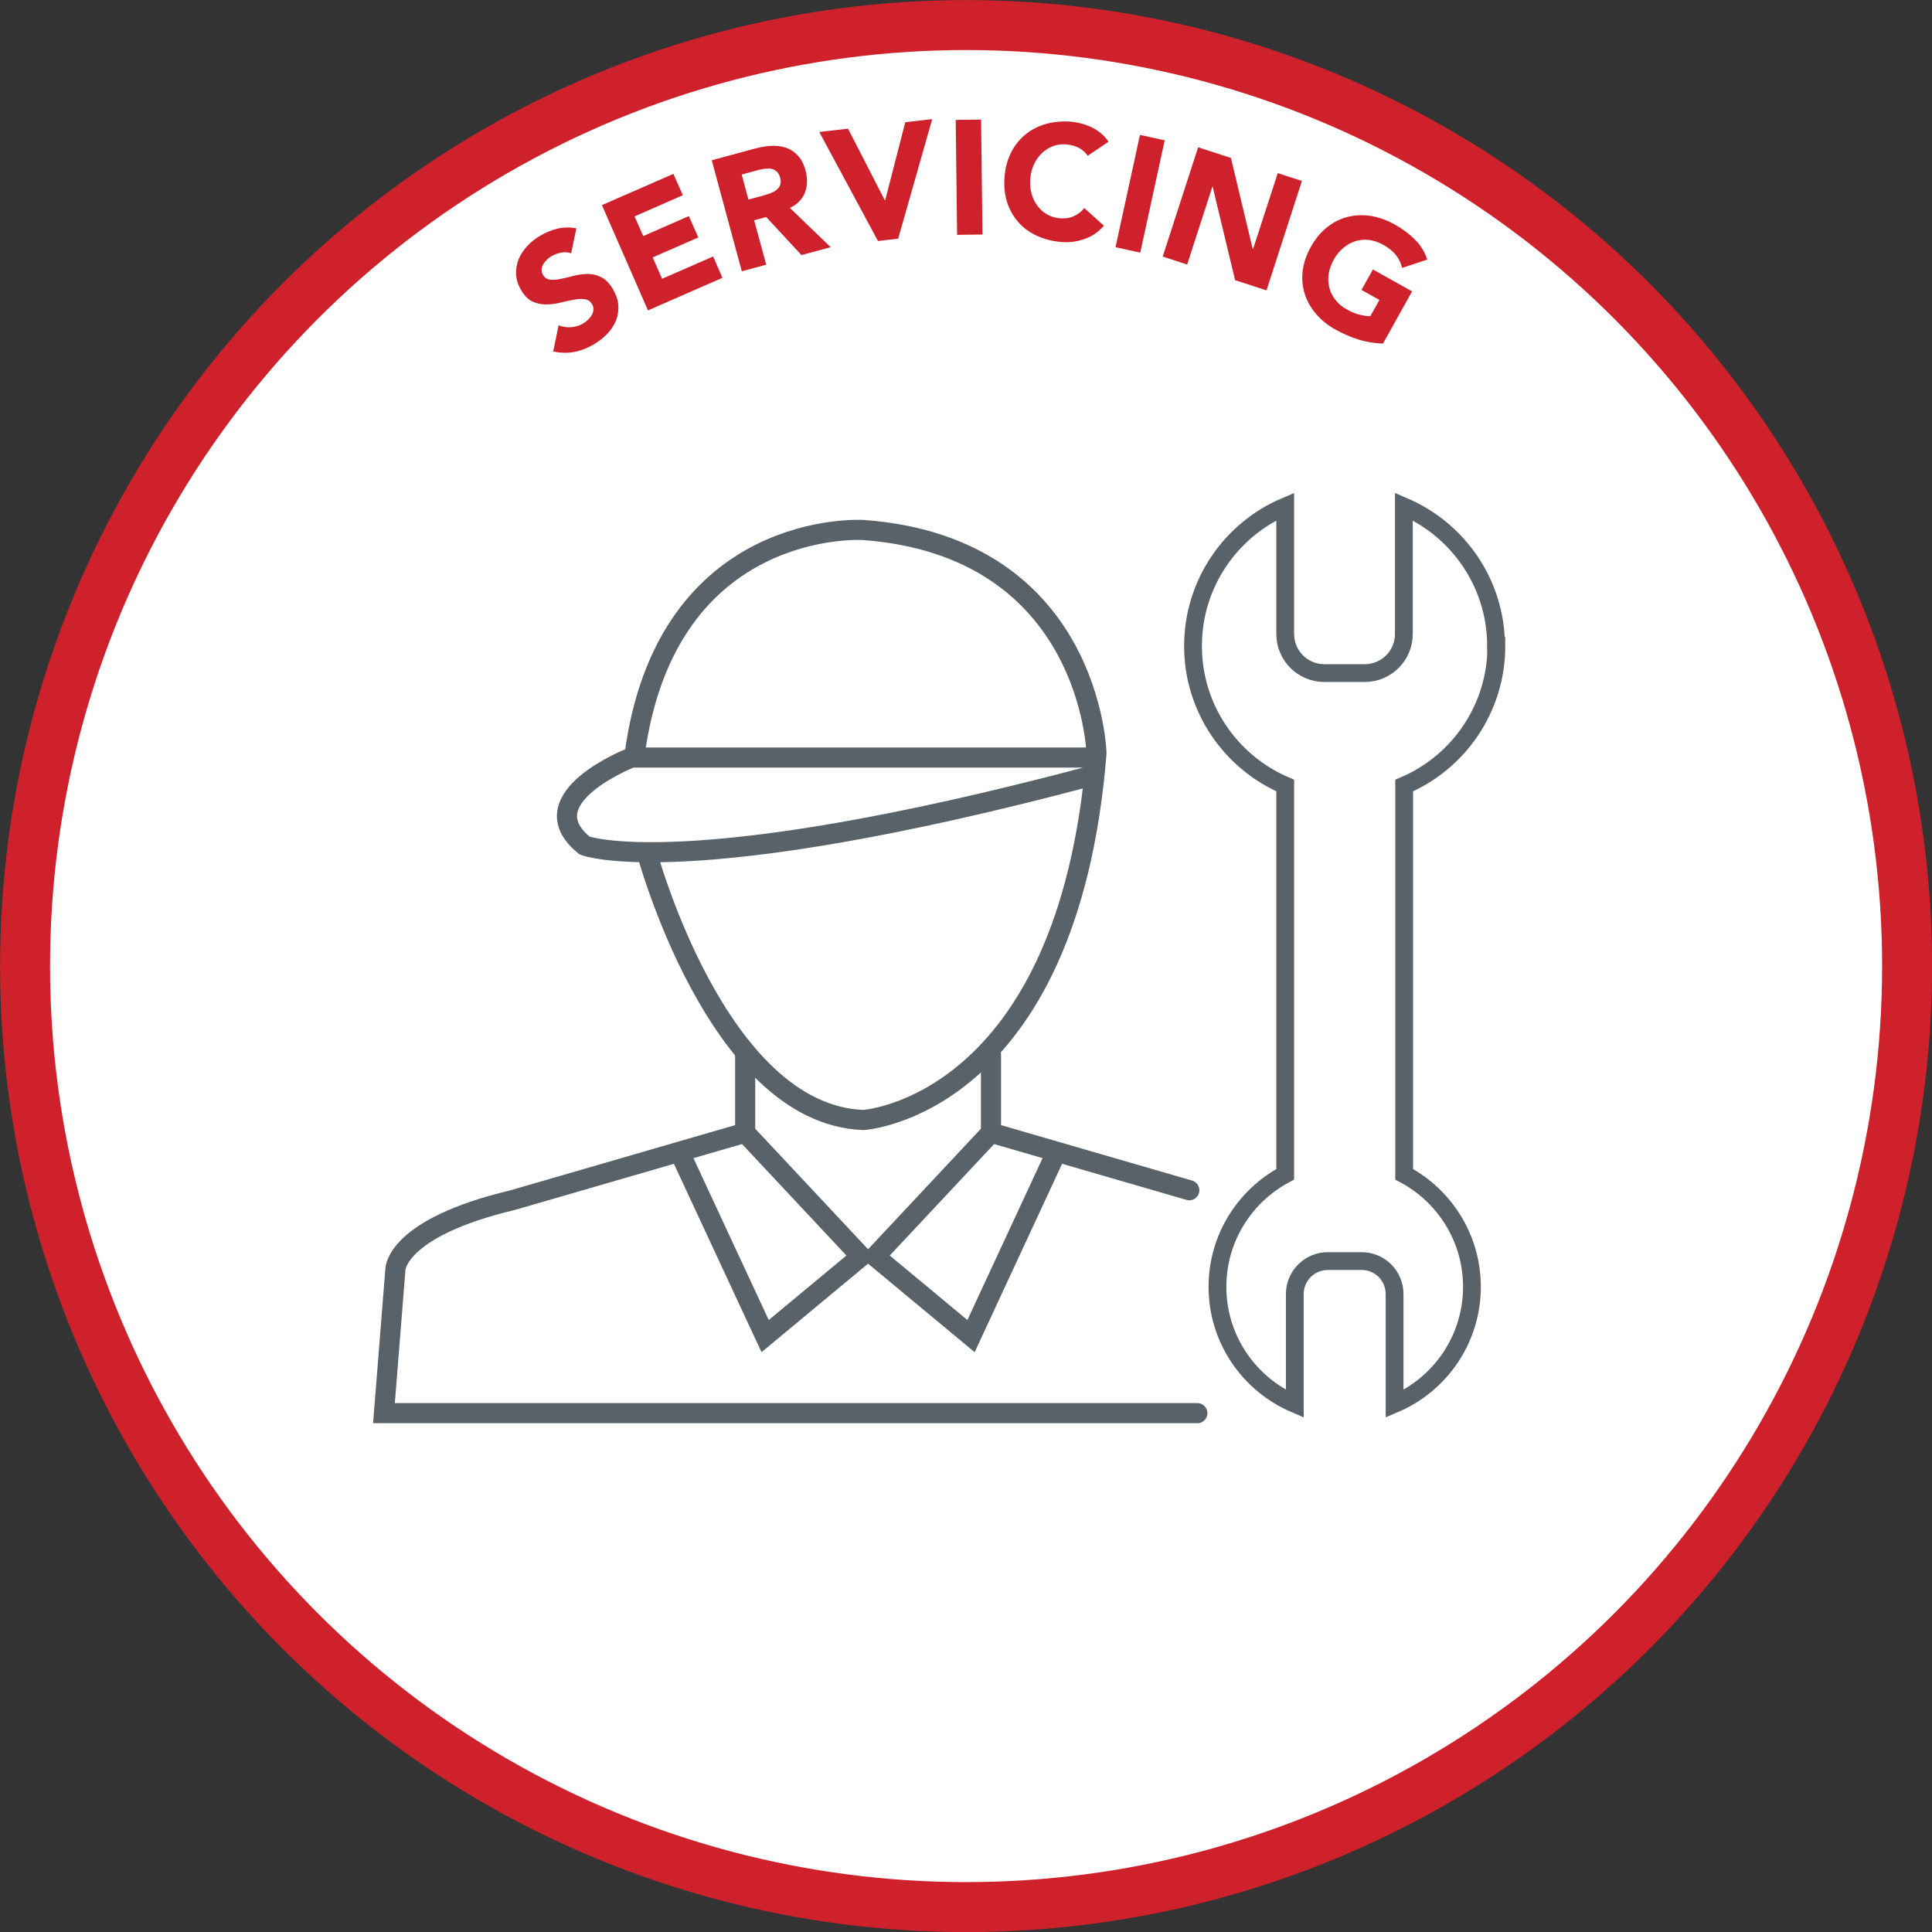 <?xml version="1.0" encoding="UTF-8"?><svg id="a" xmlns="http://www.w3.org/2000/svg" xmlns:xlink="http://www.w3.org/1999/xlink" viewBox="0 0 124.89 124.89"><rect x="0" y="0" width="124.89" height="124.89" fill="#333333" stroke="none"/><defs><style>.d,.e,.f,.g,.h{fill:none;}.i{fill:#fff;}.j{fill:#cf212b;}.e{stroke-linecap:round;}.e,.f{stroke-width:1.3px;}.e,.f,.h{stroke:#596269;}.g{stroke:#cf212b;stroke-width:3.23px;}.h{stroke-width:1.15px;}.k{clip-path:url(#c);}.l{clip-path:url(#b);}</style><clipPath id="b"><rect class="d" width="124.89" height="124.89"/></clipPath><clipPath id="c"><rect class="d" width="124.89" height="124.89"/></clipPath></defs><g class="l"><path class="i" d="M62.45,123.28c33.6,0,60.83-27.23,60.83-60.83S96.04,1.61,62.45,1.61,1.61,28.85,1.61,62.45s27.24,60.83,60.83,60.83"/><circle class="g" cx="62.45" cy="62.45" r="60.83"/><path class="e" d="M77.4,91.35H24.82l.74-9.29s0-2.67,7.54-4.47l15.07-4.37v-5.03"/></g><polyline class="f" points="43.94 74.5 49.46 86.37 55.66 81.22 48.17 73.22"/><polyline class="f" points="68.28 74.5 62.77 86.37 56.57 81.22 64.06 73.22"/><polyline class="e" points="76.88 76.94 64.06 73.22 64.06 68.19"/><g class="k"><path class="f" d="M41.74,54.86s4.53,17.19,14.08,17.54c0,0,13.22-.83,15.06-23.71,0,0-.34-13.33-15.06-14.43,0,0-12.79-.83-14.81,14.62"/><path class="f" d="M70.47,48.97h-29.65s-6.8,2.64-3.03,5.69c0,0,6.45,2.49,32.69-4.49"/><path class="h" d="M96.71,41.76c0-4.05-2.46-7.52-5.96-9.02v8.24c0,1.4-1.13,2.53-2.53,2.53h-2.61c-1.4,0-2.53-1.13-2.53-2.53v-8.24c-3.5,1.49-5.96,4.97-5.96,9.02s2.46,7.52,5.96,9.02v25.13c-2.6,1.38-4.38,4.12-4.38,7.27,0,3.4,2.06,6.31,5,7.57v-7.1c0-1.17,.95-2.13,2.13-2.13h2.19c1.18,0,2.13,.95,2.13,2.13v7.1c2.94-1.25,5-4.17,5-7.57,0-3.15-1.78-5.89-4.38-7.27v-25.13c3.5-1.49,5.96-4.97,5.96-9.02Z"/><path class="j" d="M91.29,18.84l-2.54-1.42-.74,1.32,1.16,.65-.59,1.05c-.18,0-.4-.03-.66-.09s-.55-.17-.86-.35c-.31-.17-.55-.38-.74-.62-.19-.24-.32-.5-.39-.79-.07-.28-.09-.58-.04-.89,.05-.31,.16-.61,.33-.92,.17-.3,.37-.55,.61-.75,.24-.2,.5-.35,.78-.44,.28-.09,.57-.11,.88-.08,.31,.04,.61,.14,.92,.31,.37,.21,.64,.43,.83,.67,.19,.24,.32,.52,.4,.83l1.62-.54c-.16-.49-.42-.92-.79-1.29-.37-.37-.81-.7-1.33-.99-.51-.28-1.02-.46-1.53-.54-.52-.08-1.01-.06-1.49,.06-.48,.12-.92,.34-1.33,.67-.41,.32-.76,.75-1.05,1.26-.29,.52-.47,1.04-.53,1.56-.06,.52-.02,1.01,.13,1.48,.15,.47,.39,.9,.73,1.3,.34,.4,.76,.74,1.27,1.02,.48,.27,.97,.48,1.48,.64,.51,.16,1.04,.24,1.58,.26l1.89-3.39Zm-16.11-2.25l1.56,.51,1.63-5.03h.02l1.45,6.04,2.03,.66,2.29-7.07-1.56-.51-1.6,4.91h-.02l-1.41-5.89-2.12-.69-2.29,7.07Zm-3.07-.61l1.6,.35,1.58-7.26-1.6-.35-1.58,7.26Zm-.44-6.8c-.14-.22-.31-.4-.5-.56-.19-.16-.39-.29-.6-.39s-.43-.18-.65-.24c-.22-.06-.44-.1-.65-.12-.58-.05-1.12,0-1.62,.13-.5,.14-.95,.36-1.33,.67-.39,.31-.7,.69-.94,1.15-.24,.46-.39,.99-.44,1.58-.05,.59,0,1.14,.15,1.64,.16,.5,.4,.93,.72,1.3,.32,.37,.72,.67,1.19,.89,.47,.22,1,.36,1.57,.41,.51,.05,1.01-.01,1.51-.18,.5-.17,.93-.46,1.28-.87l-1.27-1.14c-.19,.24-.42,.41-.69,.53-.27,.12-.57,.16-.91,.13-.29-.03-.56-.11-.81-.25-.24-.14-.45-.33-.62-.56-.17-.23-.3-.49-.38-.79-.08-.3-.11-.62-.08-.97,.03-.34,.11-.65,.25-.94,.13-.28,.31-.52,.52-.72,.21-.19,.45-.34,.72-.44,.27-.1,.56-.13,.87-.1,.31,.03,.57,.1,.8,.23,.22,.12,.41,.29,.55,.5l1.35-.91Zm-9.8,6l1.64-.02-.09-7.43-1.64,.02,.09,7.43Zm-5.11,.4l1.3-.15,2.2-7.73-1.74,.2-1.3,5.05h-.02l-2.38-4.63-1.86,.21,3.79,7.04Zm-8.81-4.3l1.03-.28c.14-.04,.29-.07,.44-.09,.15-.02,.3-.02,.43,0,.13,.03,.25,.08,.35,.17,.1,.09,.18,.22,.23,.4,.05,.2,.05,.36,0,.49-.06,.13-.14,.24-.26,.33-.12,.08-.25,.15-.41,.21-.16,.05-.31,.1-.45,.14l-.93,.25-.44-1.63Zm0,6.26l1.58-.43-.78-2.87,.78-.21,2.28,2.46,1.89-.51-2.64-2.54c.48-.23,.81-.56,.97-.99,.17-.43,.18-.89,.05-1.4-.11-.42-.28-.75-.5-.99-.22-.24-.48-.41-.77-.51-.29-.1-.61-.14-.96-.12-.35,.02-.7,.08-1.07,.18l-2.77,.75,1.94,7.17Zm-6.05,2.52l4.8-2.1-.6-1.38-3.3,1.44-.61-1.38,2.95-1.29-.61-1.38-2.95,1.29-.56-1.27,3.12-1.37-.61-1.38-4.62,2.02,2.98,6.81Zm-4.64-5.3c-.41-.08-.82-.07-1.22,.02-.4,.1-.78,.25-1.14,.47-.31,.18-.59,.41-.83,.67-.24,.26-.43,.55-.55,.85-.12,.31-.17,.63-.16,.97,.02,.34,.13,.68,.33,1.02,.21,.36,.45,.6,.73,.73,.28,.13,.56,.19,.87,.19,.3,0,.6-.04,.91-.11,.3-.08,.59-.14,.86-.19,.27-.05,.51-.07,.72-.04,.21,.02,.38,.13,.49,.32,.07,.11,.1,.23,.09,.35,0,.12-.04,.23-.1,.34-.06,.11-.14,.21-.24,.31-.1,.1-.21,.18-.32,.25-.24,.14-.49,.22-.78,.24-.28,.03-.55-.02-.81-.12l-.35,1.69c.47,.1,.93,.11,1.36,.03,.43-.08,.85-.25,1.27-.49,.33-.2,.62-.42,.87-.69,.25-.26,.43-.54,.56-.85,.12-.31,.17-.63,.15-.98-.02-.34-.14-.69-.35-1.05-.22-.37-.47-.63-.75-.77-.28-.14-.56-.21-.86-.21-.3,0-.59,.04-.89,.11-.3,.08-.58,.15-.84,.2-.26,.06-.5,.08-.7,.06-.21-.02-.37-.12-.48-.31-.07-.12-.1-.24-.09-.36,0-.12,.05-.23,.11-.34,.07-.11,.15-.21,.24-.29,.09-.09,.19-.16,.29-.22,.17-.1,.38-.18,.62-.23,.24-.05,.45-.03,.65,.05l.34-1.63Z"/></g></svg>